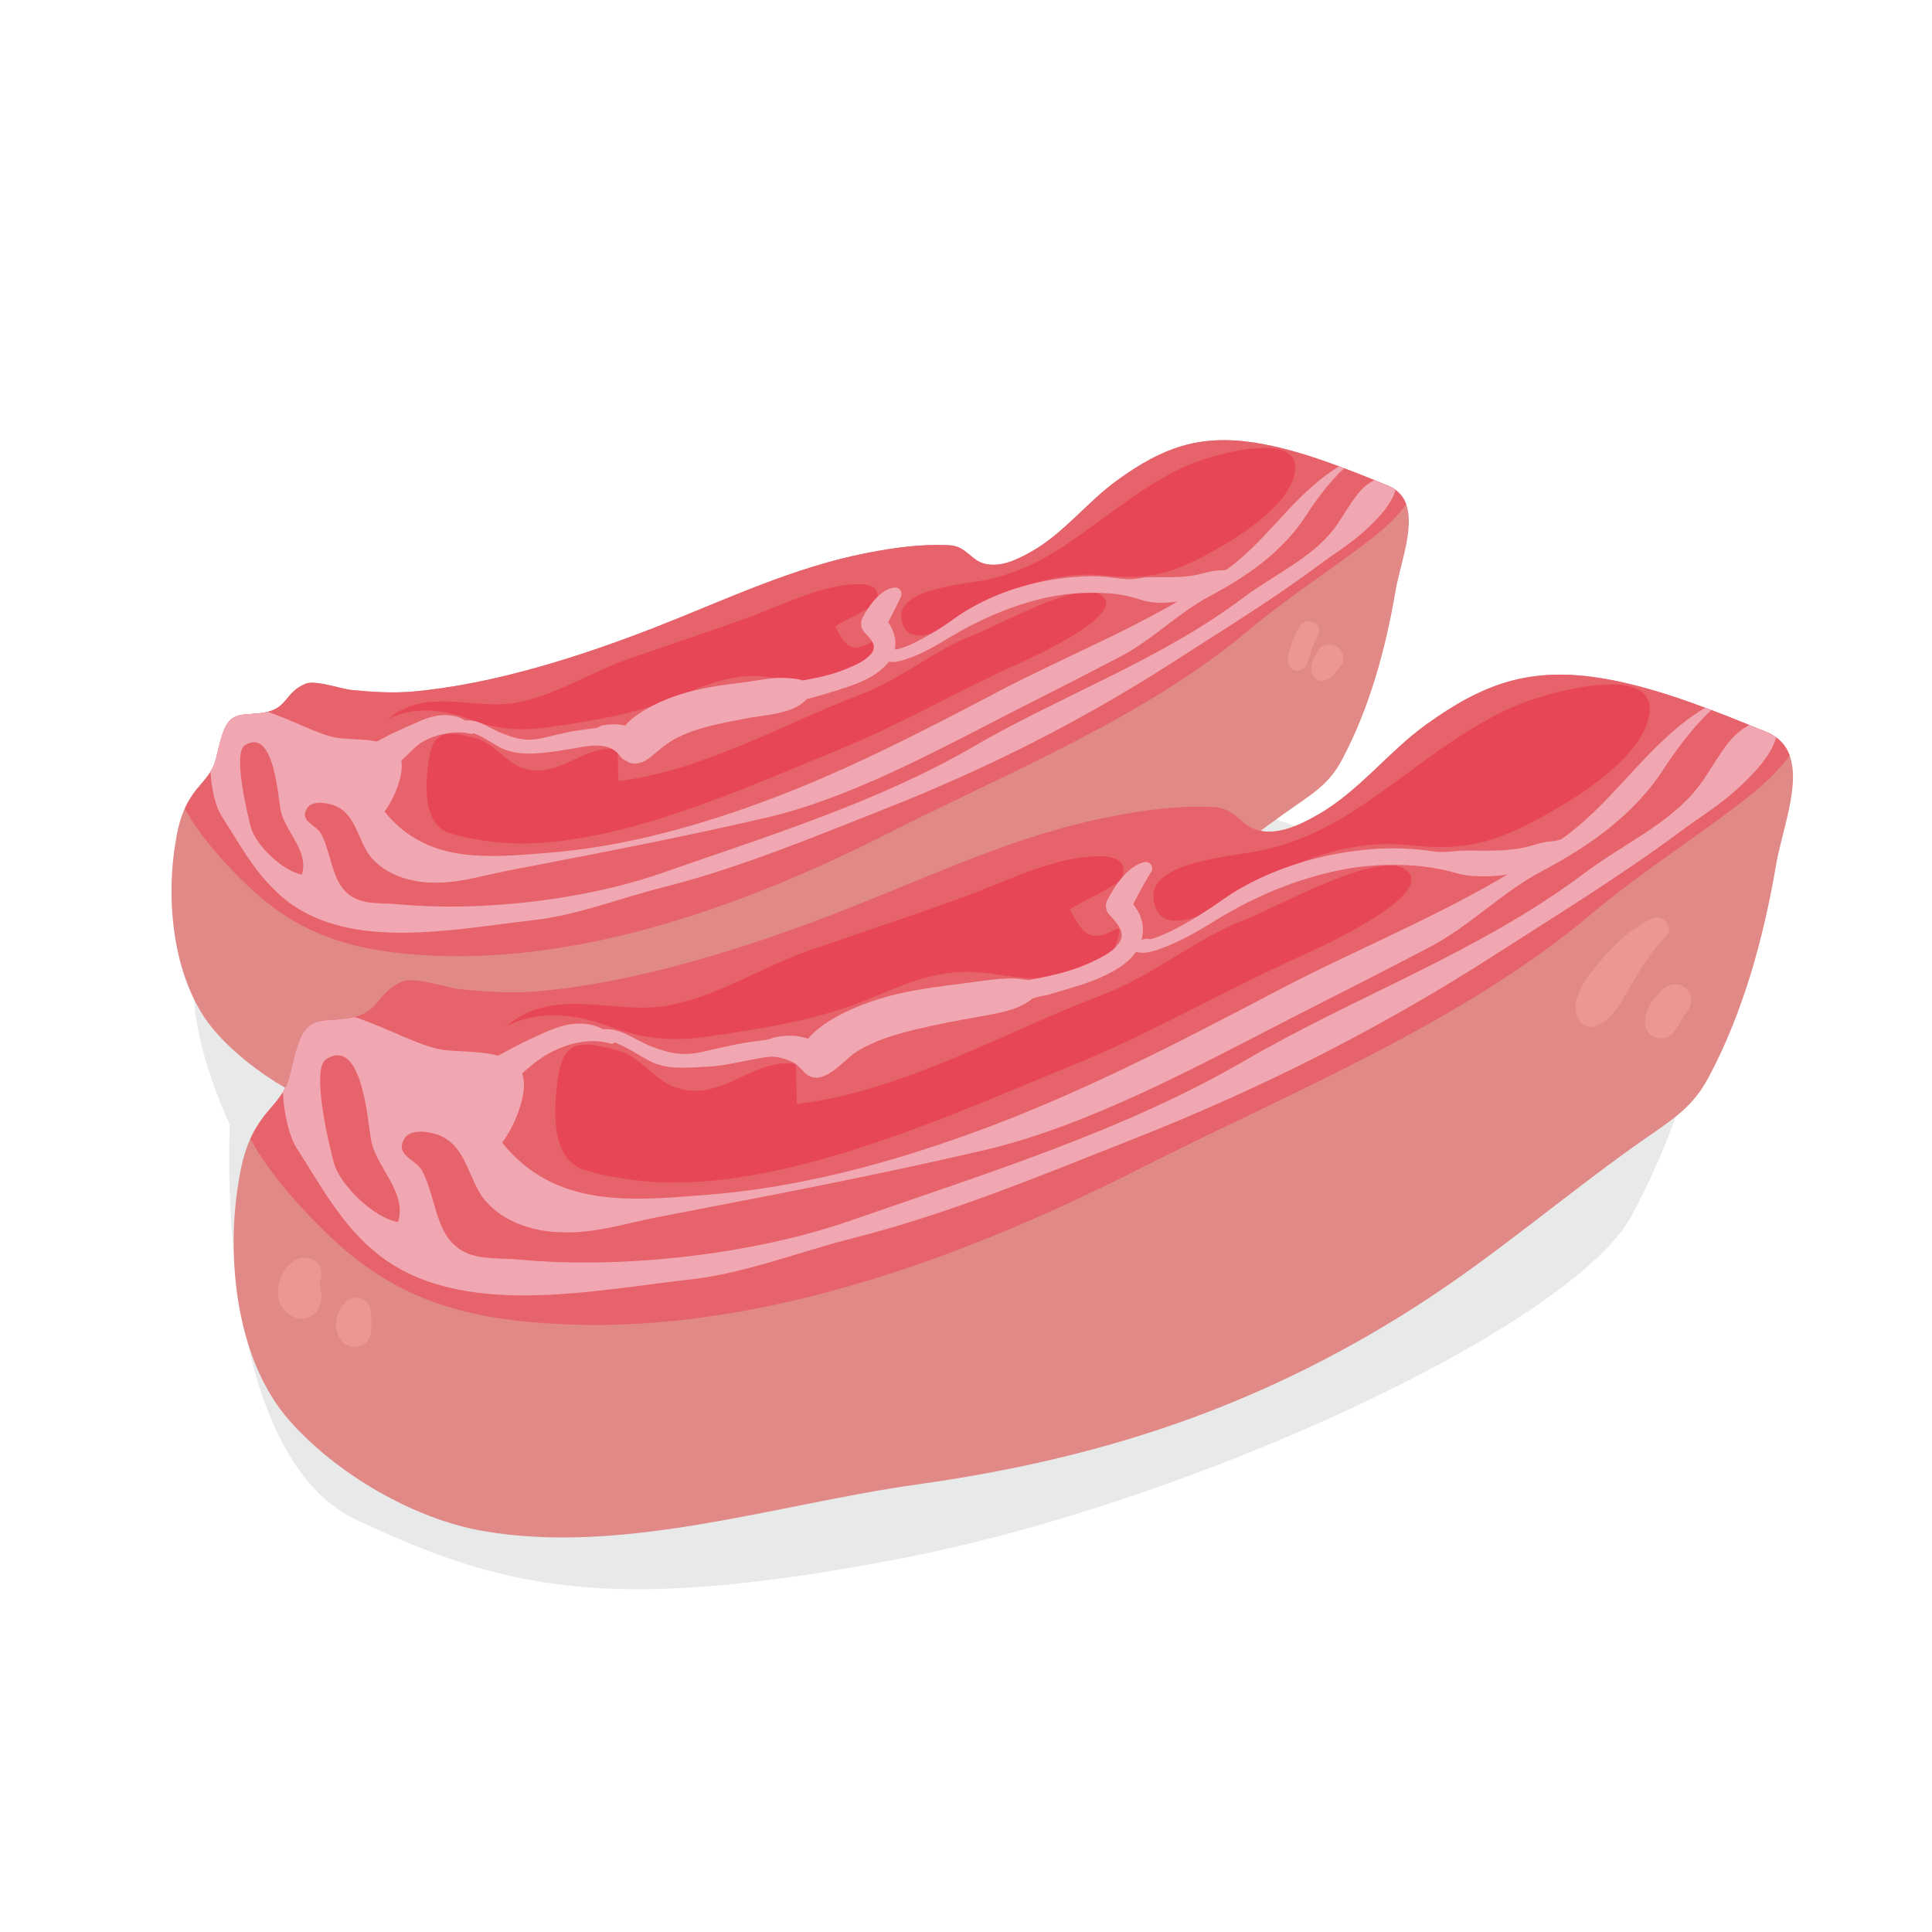 <?xml version="1.0" encoding="utf-8"?>
<!-- Generator: Adobe Illustrator 23.1.1, SVG Export Plug-In . SVG Version: 6.00 Build 0)  -->
<svg version="1.1" id="Capa_1" xmlns="http://www.w3.org/2000/svg" xmlns:xlink="http://www.w3.org/1999/xlink" x="0px" y="0px"
	 viewBox="0 0 269.29 269.29" style="enable-background:new 0 0 269.29 269.29;" xml:space="preserve">
<style type="text/css">
	.st0{opacity:0.25;fill:#A5A8AA;enable-background:new    ;}
	.st1{fill:#E08987;}
	.st2{fill:#E6636B;}
	.st3{fill:#F1A7B2;}
	.st4{fill:#E74657;}
	.st5{fill:#EB9792;}
</style>
<g>
	<path class="st0" d="M27.3,135.51c-1.59,7.96,4.74,21.28,4.74,21.28s-2.47,45.69,17.71,55.09s34.49,13.28,75.6,5.39
		s94.16-32.63,102.24-48.1c8.08-15.48,11.43-29.04,4.92-33.66s-63.39-24.8-78.35-29.1c-14.96-4.3-96.25,12.56-96.25,12.56
		L27.3,135.51z"/>
	<g>
		<g>
			<path class="st1" d="M194.5,82.46c-1.35,7.96-3.63,16.31-7.47,23.48c-1.68,3.13-3.69,4.44-6.67,6.51
				c-8.88,6.17-16.91,13.24-26.11,19.07c-17.3,10.97-34.59,16.58-54.75,19.41c-15.48,2.17-32.53,7.89-48.13,5.13
				c-7.64-1.36-16.18-6.37-21.32-12.22c-5.76-6.56-6.96-17.48-5.68-25.85c0.31-2.04,0.66-3.71,1.37-5.27
				c0.5-1.11,1.17-2.16,2.14-3.27c0.69-0.79,1.14-1.38,1.47-1.9c0.82-1.33,0.77-2.21,1.47-4.63c1.09-3.8,2.54-3.16,5.39-3.5
				c0.4-0.05,0.75-0.11,1.06-0.19c2.88-0.73,2.46-2.71,5.28-3.91c1.36-0.58,4.93,0.71,6.46,0.86c2.78,0.28,5.75,0.47,8.62,0.21
				c11.21-1.01,23.4-4.92,33.83-9c9.86-3.86,19.04-8.31,29.53-10.34c3.8-0.73,7.48-1.24,11.38-1.04c2.27,0.12,3,2.16,4.91,2.59
				c2.25,0.52,4.59-0.64,6.49-1.72c4.56-2.58,7.79-6.95,12.01-9.98c6.26-4.52,11.35-6.36,19.03-5.2c3.94,0.6,7.98,1.88,11.84,3.32
				c0.23,0.09,0.46,0.17,0.69,0.26c1.43,0.54,2.84,1.1,4.2,1.65c0.62,0.25,1.23,0.5,1.83,0.74c0.43,0.17,0.81,0.38,1.14,0.62
				c0.73,0.53,1.2,1.21,1.49,2C197.21,73.57,195.14,78.68,194.5,82.46z"/>
			<path class="st2" d="M196.01,70.29c-1.55,2.17-3.74,3.98-6.04,5.71c-5.4,4.07-10.77,7.5-15.91,11.83
				c-14.43,12.14-33.49,19.8-50.31,28.34c-19.08,9.68-41.79,18.01-63.35,17.03c-10.46-0.48-18.33-2.51-25.89-9.76
				c-2.59-2.48-6.46-6.52-8.75-10.73c0.5-1.11,1.17-2.16,2.14-3.27c0.69-0.79,1.14-1.38,1.47-1.9c0.82-1.33,0.77-2.21,1.47-4.63
				c1.09-3.8,2.54-3.16,5.39-3.5c0.4-0.05,0.75-0.11,1.06-0.19c2.88-0.73,2.46-2.71,5.28-3.91c1.36-0.58,4.93,0.71,6.46,0.86
				c2.78,0.28,5.75,0.47,8.62,0.21c11.21-1.01,23.4-4.92,33.83-9c9.86-3.86,19.04-8.31,29.53-10.34c3.8-0.73,7.48-1.24,11.38-1.04
				c2.27,0.12,3,2.16,4.91,2.59c2.25,0.52,4.59-0.64,6.49-1.72c4.56-2.58,7.79-6.95,12.01-9.98c6.26-4.52,11.35-6.36,19.03-5.2
				c3.94,0.6,7.98,1.88,11.84,3.32c0.23,0.09,0.46,0.17,0.69,0.26c1.43,0.54,2.84,1.1,4.2,1.65c0.62,0.25,1.23,0.5,1.83,0.74
				c0.43,0.17,0.81,0.38,1.14,0.62C195.25,68.82,195.72,69.5,196.01,70.29z"/>
			<path class="st3" d="M194.52,68.29c-0.62,2.24-2.87,4.38-4.27,5.67c-2.01,1.85-4.16,3.12-6.33,4.74
				c-6.46,4.82-13.59,9.19-20.38,13.56c-12.69,8.17-25.81,14.79-39.88,20.36c-10.24,4.05-20.66,8.39-31.37,11.09
				c-5.89,1.49-11.83,3.86-17.9,4.54c-10.98,1.22-25.4,4.38-34.48-2.75c-4.03-3.17-6.35-7.59-9.02-11.75
				c-0.82-1.28-1.42-3.69-1.55-6.21c0.82-1.33,0.77-2.21,1.47-4.63c1.09-3.8,2.54-3.16,5.39-3.5c0.4-0.05,0.75-0.11,1.06-0.19
				c3.38,1.05,7.22,3.27,9.84,3.64c2.18,0.3,5.8-0.02,7.77,1.45c0.21,0.16,0.4,0.34,0.57,0.54c1.61,1.93-0.6,6.71-1.85,8.27
				c5.9,7.29,14.25,6.42,22.5,5.78c10.21-0.79,20.16-3.45,29.75-6.95c11.65-4.24,22.53-9.89,33.43-15.62
				c9.61-5.05,19.86-9.01,28.93-15.01c1.09-0.72,2.17-1.47,3.22-2.26c5.45-4.08,9.13-10.3,15.01-13.91
				c0.07-0.05,0.15-0.09,0.22-0.14c0.23,0.09,0.46,0.17,0.69,0.26c1.43,0.54,2.84,1.1,4.2,1.65c0.62,0.25,1.23,0.5,1.83,0.74
				C193.81,67.84,194.19,68.05,194.52,68.29z"/>
			<path class="st2" d="M187.34,65.27c1.43,0.54,2.84,1.1,4.2,1.65c-0.52,0.3-1.04,0.64-1.5,1.07c-1.5,1.39-2.78,4.01-4.15,5.79
				c-3.14,4.05-8.41,6.39-12.51,9.47c-11.66,8.77-25.12,13.51-37.69,20.81c-13.34,7.75-28.81,12.52-43.5,17.65
				c-10.9,3.8-25.3,5.37-36.45,4.35c-3.3-0.3-6.17,0.27-8.15-2.47c-1.36-1.88-1.65-5.2-2.85-7.4c-0.66-1.22-3.13-1.72-1.9-3.59
				c0.72-1.1,2.89-0.69,3.89-0.28c2.98,1.25,3.18,5.01,4.97,7.15c1.73,2.06,4.44,3.16,7.15,3.46c4.35,0.48,7.98-0.82,12.04-1.6
				c11.96-2.3,23.99-4.58,36.09-7.4c11.41-2.67,23.45-9.22,33.73-14.49c5.12-2.63,10.38-5.25,15.52-7.96
				c4.5-2.37,7.96-6.04,12.45-8.42c5.33-2.83,10.18-6.26,13.42-11.29C183.23,70.03,185.12,67.32,187.34,65.27z"/>
			<path class="st2" d="M34.99,115.36c0.72,2.56,4.56,6.13,7.09,6.54c1.01-3.22-2.21-5.83-2.93-8.81c-0.4-1.69-0.89-11.86-5.04-9.2
				C32.42,104.98,34.53,113.73,34.99,115.36z"/>
			<path class="st4" d="M62.64,116.12c-3.71-1.19-3.4-6.79-2.83-10.43c0.63-3.97,2.64-3.85,6.62-2.75c2.47,0.68,4.1,3.36,6.42,4.11
				c5.13,1.65,8.41-3.37,13.23-2.61c0.09,1.46,0.03,2.98,0.11,4.43c11.85-1.44,22.89-7.95,33.97-12.15
				c5.38-2.04,10.13-6.14,15.62-8.25c3.18-1.22,14.26-7.43,17.44-5.69c4.7,2.57-9.6,8.97-11.39,9.78
				c-8.39,3.79-16.22,8.37-24.91,11.93c-13.21,5.4-29.75,12.96-44.05,13.09C69.81,117.58,65.47,117.03,62.64,116.12z"/>
			<path class="st4" d="M87.56,91.86c5.76-2.01,11.73-3.95,17.23-5.98c4.02-1.48,8.28-3.6,12.44-4.24c1.61-0.25,5.76-0.83,5.01,1.99
				c-0.28,1.05-4.88,2.93-5.83,3.69c1.28,2.43,2.07,3.86,4.97,2.24c1.34-0.75-0.39,2.78-0.46,2.88c-0.74,1.03-1.84,1.33-2.92,1.76
				c-3.12,1.25-7.06,0.72-10.26,0.24c-5.19-0.78-8.72,0.75-13.34,2.7c-5.67,2.39-11.69,3.29-17.73,4.2
				c-4.13,0.62-7.44,0.32-11.08-1.04c-3.58-1.34-7.69-1.99-11.52-0.06c5.31-4.51,11.87-1.28,17.7-2.27
				C77.31,97.02,82.29,93.7,87.56,91.86z"/>
			<path class="st4" d="M138.81,83.53c-2.23,1.14-12.46,8.91-13.17,2.59c-0.46-4.07,8.79-4.68,11.64-5.26
				c5.95-1.21,10.15-4,15.16-7.65c4.37-3.19,9-6.76,14.03-8.72c3.26-1.27,14.88-4.51,14.03,1.23c-0.69,4.66-7.74,9.07-11.37,11.08
				c-5.86,3.25-9.08,4.06-15.24,3.4C148.59,79.64,143.41,81.17,138.81,83.53z"/>
			<path class="st3" d="M124.55,81.91c-1.91,0.3-3.45,2.56-4.3,4.15c-0.38,0.72-0.28,1.52,0.27,2.11c0.74,0.79,1.72,1.7,1.06,2.73
				c-0.72,1.11-2.31,1.79-3.48,2.28c-1.53,0.64-3.09,1.06-4.72,1.38c-0.35,0.07-0.71,0.14-1.07,0.2c-0.16,0.03-0.33,0.06-0.49,0.09
				c0.48,0.17,0.58,0.19,0.29,0.08c-0.77-0.33-1.51-0.35-2.34-0.42c-1.97-0.17-4.16,0.37-6.11,0.6c-2.34,0.28-4.66,0.59-6.95,1.15
				c-2.19,0.53-4.35,1.32-6.33,2.41c-2.13,1.17-4.95,3.23-4.3,5.98c0.21-0.78,0.41-1.56,0.62-2.34c0.08-0.05,0.16-0.11,0.24-0.16
				c0.87,0.11,1.74,0.22,2.61,0.34c-1.71-1.52-3.37-1.74-5.57-1.38c-0.32,0.05-0.64,0.34-0.95,0.37c-0.68,0.07-1.36,0.19-2.04,0.27
				c-1.19,0.15-2.35,0.41-3.52,0.68c-1.32,0.31-2.46,0.68-3.83,0.67c-1.3-0.01-2.45-0.43-3.64-0.88c-1.73-0.65-3.66-2.29-5.59-1.68
				c-0.39,0.12-0.42,0.59-0.11,0.82c0.78,0.56,1.69,0.77,2.55,1.19c0.84,0.41,1.62,0.93,2.42,1.4c1.67,1,3.56,1.18,5.46,1.06
				c2.06-0.12,3.98-0.48,6-0.83c1.69-0.3,3.82-0.6,5.23,0.67c0.37,0.33,0.53,0.73,0.97,1.02c-0.77-0.5,0.77,0.44,0.83,0.46
				c1.19,0.33,2.19-0.2,3.07-0.93c1.13-0.93,2.06-1.79,3.38-2.48c2.95-1.55,6.47-2.13,9.71-2.77c2.51-0.5,6.5-0.58,8.4-2.57
				c0.21-0.22,0.42-0.24-0.03-0.1c0.23-0.07,0.48-0.12,0.71-0.18c0.54-0.14,1.07-0.29,1.6-0.45c1.29-0.38,2.58-0.77,3.84-1.21
				c2.09-0.73,4.21-1.73,5.56-3.55c1.57-2.13,0.65-4.67-1.03-6.36c0.09,0.7,0.18,1.41,0.27,2.11c0.76-1.53,1.58-3.06,2.3-4.6
				C125.91,82.47,125.35,81.78,124.55,81.91L124.55,81.91z"/>
			<path class="st3" d="M122.25,92.82c0.16-0.11,0.39-0.12,0.57-0.24c0.26-0.17,0.54-0.31,0.79-0.49c0.57-0.39,1.27-0.67,1.7-1.22
				c0.08-0.11,0.07-0.29-0.09-0.32c-0.72-0.17-1.36,0.28-1.95,0.63c-0.31,0.19-0.58,0.42-0.85,0.66c-0.11,0.1-0.27,0.21-0.34,0.34
				c-0.07,0.12-0.05,0.22-0.13,0.33C121.81,92.69,122.07,92.94,122.25,92.82L122.25,92.82z"/>
			<path class="st3" d="M130.49,88.48c0.71-0.5,1.45-0.95,2.21-1.36c1-0.54,2.09-0.71,3.14-1.09c0.24-0.09,0.22-0.5-0.06-0.47
				c-1.93,0.19-3.85,1.71-5.33,2.87C130.42,88.46,130.46,88.5,130.49,88.48L130.49,88.48z"/>
			<path class="st3" d="M123.04,91.72c0.89,1.04,2.64,0.37,3.71,0c1.94-0.68,3.74-1.75,5.5-2.81c4.25-2.56,8.85-4.57,13.7-5.64
				c2.57-0.56,5.21-0.72,7.84-0.61c1.37,0.05,2.75,0.23,4.07,0.6c1.18,0.33,2.1,0.67,3.36,0.74c2.35,0.12,4.29-0.38,6.52-0.98
				c1.02-0.27,2.11-0.55,2.94-1.23c0.97-0.8,2.2-1.09,3.09-1.96c0.38-0.37,0.12-1.18-0.46-1.12c-1.08,0.1-1.99,0.8-3.08,0.79
				c-1.15-0.01-2.18,0.34-3.29,0.59c-2.07,0.47-4.56,0.36-6.69,0.36c-1.06,0-2.03,0.34-3.09,0.28c-1.31-0.08-2.6-0.33-3.91-0.39
				c-2.47-0.1-4.94,0.15-7.37,0.6c-4.55,0.83-9.35,2.69-13.08,5.43c-1.58,1.16-3.32,2.18-5.06,3.08c-0.94,0.49-1.92,0.87-2.94,1.13
				c-0.64,0.16-1.22,0.24-1.73,0.68C122.9,91.38,122.93,91.59,123.04,91.72L123.04,91.72z"/>
			<path class="st3" d="M65.97,101.22c-1.19-0.9-1.87-1.39-3.43-1.53c-1.47-0.13-2.96,0.34-4.28,0.93
				c-1.53,0.69-3.13,1.34-4.61,2.14c-1.45,0.79-3.61,1.68-4.01,3.43c-0.2,0.9,0.26,1.82,1.18,2.07c2.55,0.71,5.39-2.54,7.07-4.12
				c1.71-1.6,5.39-2.48,7.62-1.87C66.2,102.47,66.46,101.59,65.97,101.22L65.97,101.22z"/>
		</g>
		<g>
			<path class="st1" d="M247.54,120.64c-1.7,10.03-4.58,20.56-9.42,29.58c-2.12,3.94-4.65,5.59-8.41,8.2
				c-11.19,7.77-21.31,16.69-32.9,24.03c-21.8,13.82-43.58,20.9-68.99,24.46c-19.5,2.73-40.99,9.94-60.65,6.46
				c-9.63-1.71-20.39-8.03-26.86-15.4c-7.25-8.27-8.77-22.03-7.16-32.58c0.39-2.58,0.84-4.67,1.73-6.64
				c0.63-1.4,1.48-2.73,2.69-4.12c0.87-0.99,1.44-1.74,1.85-2.4c1.03-1.68,0.97-2.78,1.85-5.84c1.38-4.79,3.2-3.98,6.79-4.41
				c0.5-0.06,0.95-0.14,1.34-0.24c3.63-0.92,3.1-3.42,6.65-4.93c1.71-0.73,6.21,0.89,8.14,1.08c3.5,0.35,7.25,0.59,10.87,0.27
				c14.13-1.27,29.48-6.2,42.63-11.34c12.43-4.86,24-10.48,37.22-13.02c4.79-0.92,9.43-1.56,14.34-1.31
				c2.86,0.15,3.79,2.72,6.19,3.27c2.84,0.65,5.78-0.81,8.18-2.17c5.75-3.25,9.82-8.75,15.13-12.58c7.89-5.69,14.31-8.01,23.98-6.55
				c4.96,0.75,10.05,2.37,14.93,4.19c0.29,0.11,0.58,0.22,0.87,0.33c1.81,0.68,3.58,1.39,5.29,2.09c0.78,0.31,1.55,0.63,2.31,0.93
				c0.55,0.22,1.03,0.48,1.44,0.79c0.92,0.67,1.52,1.53,1.88,2.52C250.97,109.43,248.35,115.88,247.54,120.64z"/>
			<path class="st2" d="M249.45,105.3c-1.96,2.73-4.72,5.02-7.61,7.2c-6.81,5.13-13.58,9.46-20.05,14.91
				c-18.18,15.3-42.2,24.95-63.4,35.71c-24.04,12.2-52.66,22.7-79.83,21.46c-13.19-0.6-23.1-3.16-32.63-12.3
				c-3.27-3.13-8.13-8.21-11.03-13.53c0.63-1.4,1.48-2.73,2.69-4.12c0.87-0.99,1.44-1.74,1.85-2.4c1.03-1.68,0.97-2.78,1.85-5.84
				c1.38-4.79,3.2-3.98,6.79-4.41c0.5-0.06,0.95-0.14,1.34-0.24c3.63-0.92,3.1-3.42,6.65-4.93c1.71-0.73,6.21,0.89,8.14,1.08
				c3.5,0.35,7.25,0.59,10.87,0.27c14.13-1.27,29.48-6.2,42.63-11.34c12.43-4.86,24-10.48,37.22-13.02
				c4.79-0.92,9.43-1.56,14.34-1.31c2.86,0.15,3.79,2.72,6.19,3.27c2.84,0.65,5.78-0.81,8.18-2.17c5.75-3.25,9.82-8.75,15.13-12.58
				c7.89-5.69,14.31-8.01,23.98-6.55c4.96,0.75,10.05,2.37,14.93,4.19c0.29,0.11,0.58,0.22,0.87,0.33c1.81,0.68,3.58,1.39,5.29,2.09
				c0.78,0.31,1.55,0.63,2.31,0.93c0.55,0.22,1.03,0.48,1.44,0.79C248.49,103.45,249.09,104.31,249.45,105.3z"/>
			<path class="st3" d="M247.57,102.78c-0.79,2.83-3.61,5.52-5.38,7.15c-2.53,2.33-5.25,3.94-7.98,5.97
				c-8.14,6.07-17.12,11.58-25.68,17.08c-15.99,10.29-32.52,18.64-50.26,25.66c-12.9,5.1-26.04,10.57-39.53,13.98
				c-7.42,1.88-14.91,4.87-22.55,5.72c-13.84,1.54-32,5.52-43.44-3.46c-5.08-3.99-8-9.56-11.37-14.8c-1.03-1.61-1.79-4.65-1.95-7.83
				c1.03-1.68,0.97-2.78,1.85-5.84c1.38-4.79,3.2-3.98,6.79-4.41c0.5-0.06,0.95-0.14,1.34-0.24c4.26,1.33,9.1,4.13,12.4,4.58
				c2.75,0.38,7.31-0.03,9.79,1.82c0.26,0.2,0.51,0.42,0.72,0.68c2.02,2.43-0.75,8.46-2.34,10.43c7.44,9.19,17.96,8.09,28.35,7.29
				c12.87-0.99,25.4-4.35,37.49-8.75c14.68-5.34,28.39-12.46,42.13-19.68c12.1-6.36,25.03-11.35,36.45-18.92
				c1.38-0.91,2.73-1.86,4.06-2.85c6.87-5.14,11.5-12.98,18.92-17.53c0.09-0.06,0.19-0.11,0.28-0.17c0.29,0.11,0.58,0.22,0.87,0.33
				c1.81,0.68,3.58,1.39,5.29,2.09c0.78,0.31,1.55,0.63,2.31,0.93C246.68,102.21,247.16,102.48,247.57,102.78z"/>
			<path class="st2" d="M238.53,98.97c1.81,0.68,3.58,1.39,5.29,2.09c-0.66,0.38-1.31,0.81-1.89,1.35c-1.89,1.76-3.5,5.05-5.23,7.29
				c-3.95,5.1-10.6,8.05-15.77,11.94c-14.69,11.05-31.66,17.03-47.49,26.23c-16.81,9.77-36.3,15.78-54.82,22.24
				c-13.73,4.79-31.88,6.77-45.94,5.48c-4.15-0.38-7.77,0.34-10.27-3.11c-1.72-2.38-2.09-6.56-3.59-9.33
				c-0.84-1.53-3.94-2.16-2.4-4.52c0.9-1.38,3.64-0.88,4.9-0.35c3.75,1.57,4.01,6.31,6.27,9.01c2.18,2.6,5.6,3.99,9.01,4.36
				c5.49,0.6,10.06-1.03,15.17-2.02c15.07-2.9,30.23-5.77,45.47-9.33c14.38-3.36,29.55-11.61,42.5-18.27
				c6.46-3.31,13.08-6.62,19.55-10.03c5.67-2.99,10.03-7.61,15.69-10.61c6.72-3.56,12.82-7.89,16.92-14.22
				C233.34,104.97,235.73,101.57,238.53,98.97z"/>
			<path class="st2" d="M46.54,162.1c0.91,3.23,5.74,7.73,8.94,8.24c1.27-4.06-2.78-7.35-3.69-11.1
				c-0.51-2.12-1.12-14.94-6.35-11.59C43.3,149.01,45.96,160.04,46.54,162.1z"/>
			<path class="st4" d="M81.39,163.05c-4.67-1.5-4.29-8.55-3.56-13.15c0.79-5.01,3.33-4.85,8.34-3.47c3.11,0.86,5.17,4.24,8.09,5.18
				c6.47,2.09,10.6-4.24,16.67-3.3c0.11,1.83,0.04,3.75,0.14,5.58c14.93-1.82,28.84-10.02,42.8-15.31
				c6.77-2.57,12.76-7.74,19.69-10.4c4-1.54,17.97-9.37,21.98-7.18c5.92,3.24-12.09,11.3-14.35,12.32
				c-10.58,4.78-20.44,10.55-31.39,15.03c-16.65,6.81-37.49,16.33-55.51,16.49C90.43,164.89,84.96,164.2,81.39,163.05z"/>
			<path class="st4" d="M112.78,132.49c7.25-2.53,14.78-4.98,21.71-7.53c5.06-1.86,10.44-4.54,15.68-5.35
				c2.03-0.31,7.25-1.04,6.31,2.5c-0.35,1.33-6.15,3.69-7.35,4.65c1.61,3.06,2.6,4.86,6.26,2.82c1.69-0.94-0.49,3.51-0.58,3.63
				c-0.94,1.29-2.32,1.67-3.68,2.22c-3.93,1.58-8.89,0.91-12.93,0.3c-6.54-0.98-10.99,0.95-16.81,3.4
				c-7.14,3.01-14.74,4.15-22.35,5.3c-5.21,0.79-9.38,0.4-13.97-1.31c-4.51-1.69-9.69-2.5-14.52-0.07
				c6.69-5.68,14.95-1.61,22.31-2.86C99.87,138.99,106.15,134.8,112.78,132.49z"/>
			<path class="st4" d="M177.37,121.98c-2.81,1.44-15.7,11.23-16.6,3.26c-0.58-5.12,11.08-5.9,14.66-6.63
				c7.5-1.53,12.79-5.04,19.1-9.64c5.51-4.02,11.34-8.52,17.68-10.98c4.11-1.6,18.75-5.68,17.68,1.55
				c-0.86,5.88-9.75,11.43-14.33,13.97c-7.38,4.1-11.44,5.11-19.21,4.29C189.69,117.08,183.17,119.02,177.37,121.98z"/>
			<path class="st3" d="M159.46,120.17c-2.3,0.59-4.05,3.25-5.09,5.24c-0.37,0.71-0.29,1.52,0.27,2.11c0.9,0.95,2.23,2.34,1.49,3.66
				c-0.82,1.46-2.65,2.3-4.09,2.97c-1.88,0.87-3.87,1.45-5.88,1.9c-0.88,0.19-1.77,0.37-2.66,0.53c-0.35,0.06-1.44-0.19-2.12-0.2
				c-2.5-0.03-5.01,0.43-7.49,0.74c-2.88,0.36-5.76,0.73-8.6,1.38c-2.75,0.63-5.44,1.55-7.96,2.83c-2.37,1.21-5.92,3.45-5.9,6.45
				c0.24-0.57,0.47-1.14,0.71-1.7c-0.07,0.05-0.13,0.11-0.18,0.17c0.51-0.21,1.02-0.42,1.53-0.63c-0.04,0-0.08,0.01-0.12,0.01
				c0.51,0.21,1.02,0.42,1.52,0.63c-1.96-1.87-4.13-2.17-6.72-1.71c-0.51,0.09-0.92,0.34-1.45,0.4c-0.79,0.1-1.58,0.21-2.37,0.32
				c-1.57,0.23-3.11,0.58-4.66,0.93c-1.44,0.32-2.72,0.7-4.22,0.71c-1.65,0.01-3.08-0.45-4.6-1.02c-2.29-0.86-4.67-2.91-7.23-2.35
				c-0.38,0.08-0.43,0.63-0.11,0.82c1.09,0.62,2.28,0.93,3.4,1.49c1.24,0.62,2.38,1.39,3.61,2.03c2.52,1.31,5.3,0.91,8,0.8
				c2.89-0.12,5.78-1.03,8.65-1.38c0.99-0.12,2.36,0.28,3.24,0.71c1.23,0.6,1.52,1.86,3.06,1.95c-0.51-0.21-1.02-0.42-1.53-0.63
				c2.53,2.68,5.43-1.5,7.51-2.79c2.46-1.52,5.28-2.35,8.07-3.03c2.98-0.73,5.99-1.28,9-1.82c2.51-0.45,5.27-0.84,7.33-2.47
				c0.28-0.23,1.74-0.43,2.38-0.61c1.07-0.3,2.12-0.65,3.19-0.96c2.13-0.62,4.26-1.4,6.16-2.54c1.56-0.93,2.99-2.22,3.49-4.03
				c0.67-2.42-0.3-4.31-1.99-6.01c0.09,0.7,0.18,1.41,0.27,2.11c0.97-1.96,1.94-3.82,3.09-5.68
				C160.9,120.8,160.21,119.98,159.46,120.17L159.46,120.17z"/>
			<path class="st3" d="M156.47,133.64c0.18-0.14,0.25-0.03,0.43-0.17c0.35-0.24,0.71-0.47,1.07-0.69c0.78-0.47,1.7-0.94,2.34-1.59
				c0.13-0.13,0.02-0.32-0.14-0.33c-1.38-0.14-2.81,1.12-3.75,2c-0.1,0.1-0.13,0.25-0.1,0.38c-0.04-0.18-0.04-0.06-0.13,0.05
				C156.05,133.47,156.25,133.8,156.47,133.64L156.47,133.64z"/>
			<path class="st3" d="M166.88,128.22c0.9-0.63,1.82-1.21,2.78-1.73c1.27-0.69,2.61-0.96,3.95-1.41c0.24-0.08,0.22-0.5-0.06-0.47
				c-2.45,0.3-4.81,2.09-6.71,3.56C166.82,128.19,166.85,128.24,166.88,128.22L166.88,128.22z"/>
			<path class="st3" d="M157.56,132.25c1.46,1.19,3.77,0.17,5.31-0.45c2.38-0.96,4.59-2.3,6.77-3.64
				c5.25-3.23,11.11-5.66,17.15-6.89c3.08-0.63,6.23-0.81,9.36-0.68c1.58,0.06,3.13,0.29,4.68,0.58c1.53,0.28,2.82,0.85,4.41,0.93
				c1.27,0.07,2.57,0.07,3.84-0.06c1.47-0.15,2.76-0.61,4.17-0.95c1.4-0.34,2.88-0.72,4.07-1.55c1.26-0.89,2.82-1.31,3.97-2.33
				c0.55-0.49-0.05-1.18-0.64-1.1c-1.55,0.22-2.84,1.05-4.45,1.16c-1.27,0.08-2.53,0.6-3.77,0.87c-2.57,0.55-5.55,0.42-8.18,0.42
				c-1.52,0-2.9,0.35-4.43,0.12c-1.41-0.21-2.79-0.35-4.22-0.41c-2.98-0.12-5.97,0.16-8.9,0.67c-5.55,0.98-11.6,3.15-16.22,6.43
				c-2.11,1.5-4.32,2.88-6.62,4.09c-1.1,0.58-2.25,1.08-3.44,1.45c-0.96,0.3-1.92,0.34-2.79,0.83
				C157.45,131.83,157.39,132.11,157.56,132.25L157.56,132.25z"/>
			<path class="st3" d="M85.5,144.4c-1.57-1.15-2.74-1.71-4.72-1.73c-1.81-0.01-3.5,0.63-5.12,1.36c-1.82,0.81-3.68,1.7-5.42,2.68
				c-1.61,0.91-4.3,2.03-4.8,3.95c-0.23,0.87,0.28,1.85,1.18,2.07c1.72,0.43,3.07-0.76,4.39-1.71c1.52-1.1,2.86-2.49,4.41-3.53
				c2.67-1.8,6.46-3.01,9.65-2.03C85.73,145.67,86,144.77,85.5,144.4L85.5,144.4z"/>
		</g>
		<path class="st5" d="M43.44,175.49c0.7,0.22-0.12-0.07-0.37-0.12c-0.73-0.17-1.39-0.05-2.01,0.36c-0.73,0.47-1.37,1.16-1.77,1.93
			c-0.51,1-0.65,2.12-0.47,3.21c0.23,1.41,1.16,2.36,2.47,2.84c1.09,0.4,2.53-0.24,3.06-1.25c0.38-0.71,0.51-1.36,0.43-2.15
			c-0.04-0.35-0.09-0.71-0.15-1.06c-0.13-0.82-0.01,0.63-0.05-0.17c-0.01-0.15-0.02-0.3-0.01-0.45c0.01,0.57,0.01,0.04,0.07-0.15
			c0.13-0.26,0.18-0.53,0.17-0.82c0,0.41-0.07-1.48-0.07-0.45C44.75,176.38,44.2,175.73,43.44,175.49L43.44,175.49z"/>
		<path class="st5" d="M48.1,181.51c-0.76,0.86-1.16,1.71-1.27,2.87c-0.13,1.28,0.74,3.06,2.08,3.31c1.55,0.29,2.86-0.8,2.82-2.41
			c-0.01-0.36,0.04-0.72,0.04-1.08c0-0.27-0.13-1.34-0.05-0.53c-0.01-0.12,0.03-0.67-0.05-0.08c0.13-0.96-0.07-1.88-0.98-2.41
			C49.9,180.71,48.73,180.79,48.1,181.51L48.1,181.51z"/>
		<path class="st5" d="M230.17,128.06c-2.54,1.27-4.7,3.08-6.53,5.24c-1.72,2.02-4.31,4.76-4.01,7.61c0.13,1.26,1.32,2.68,2.76,2.1
			c2.57-1.03,3.69-3.56,5.03-5.83c1.36-2.3,2.8-4.69,4.73-6.56C233.54,129.28,231.78,127.26,230.17,128.06L230.17,128.06z"/>
		<path class="st5" d="M231.87,137.82c-1.47,1.32-2.98,3.21-2.5,5.29c0.3,1.32,2.08,2.1,3.22,1.31c0.76-0.53,1.2-1.14,1.62-1.95
			c0.15-0.28,0.3-0.56,0.46-0.83c0.08-0.13,0.16-0.26,0.25-0.38c0.4-0.59-0.27,0.3,0.17-0.22c0.8-0.95,0.93-2.29,0-3.22
			C234.18,136.91,232.8,137,231.87,137.82L231.87,137.82z"/>
		<path class="st5" d="M181.19,87.24c-0.49,0.77-0.84,1.61-1.15,2.46c-0.31,0.88-0.75,1.93-0.44,2.85c0.31,0.93,1.41,1.25,2.15,0.57
			c0.66-0.62,0.74-1.52,0.99-2.36c0.22-0.74,0.51-1.43,0.92-2.08C184.64,87.11,182.19,85.7,181.19,87.24L181.19,87.24z"/>
		<path class="st5" d="M183.99,90.36c-0.33,0.39-0.59,0.78-0.82,1.24c-0.32,0.63-0.58,1.57-0.31,2.27c0.29,0.73,0.94,1.21,1.75,1
			c0.59-0.15,1.19-0.67,1.54-1.17c0.11-0.16,0.22-0.32,0.33-0.48c-0.29,0.4,0.09-0.08,0.19-0.17c0.76-0.7,0.71-1.97,0-2.68
			C186,89.68,184.65,89.56,183.99,90.36L183.99,90.36z"/>
	</g>
</g>
</svg>
